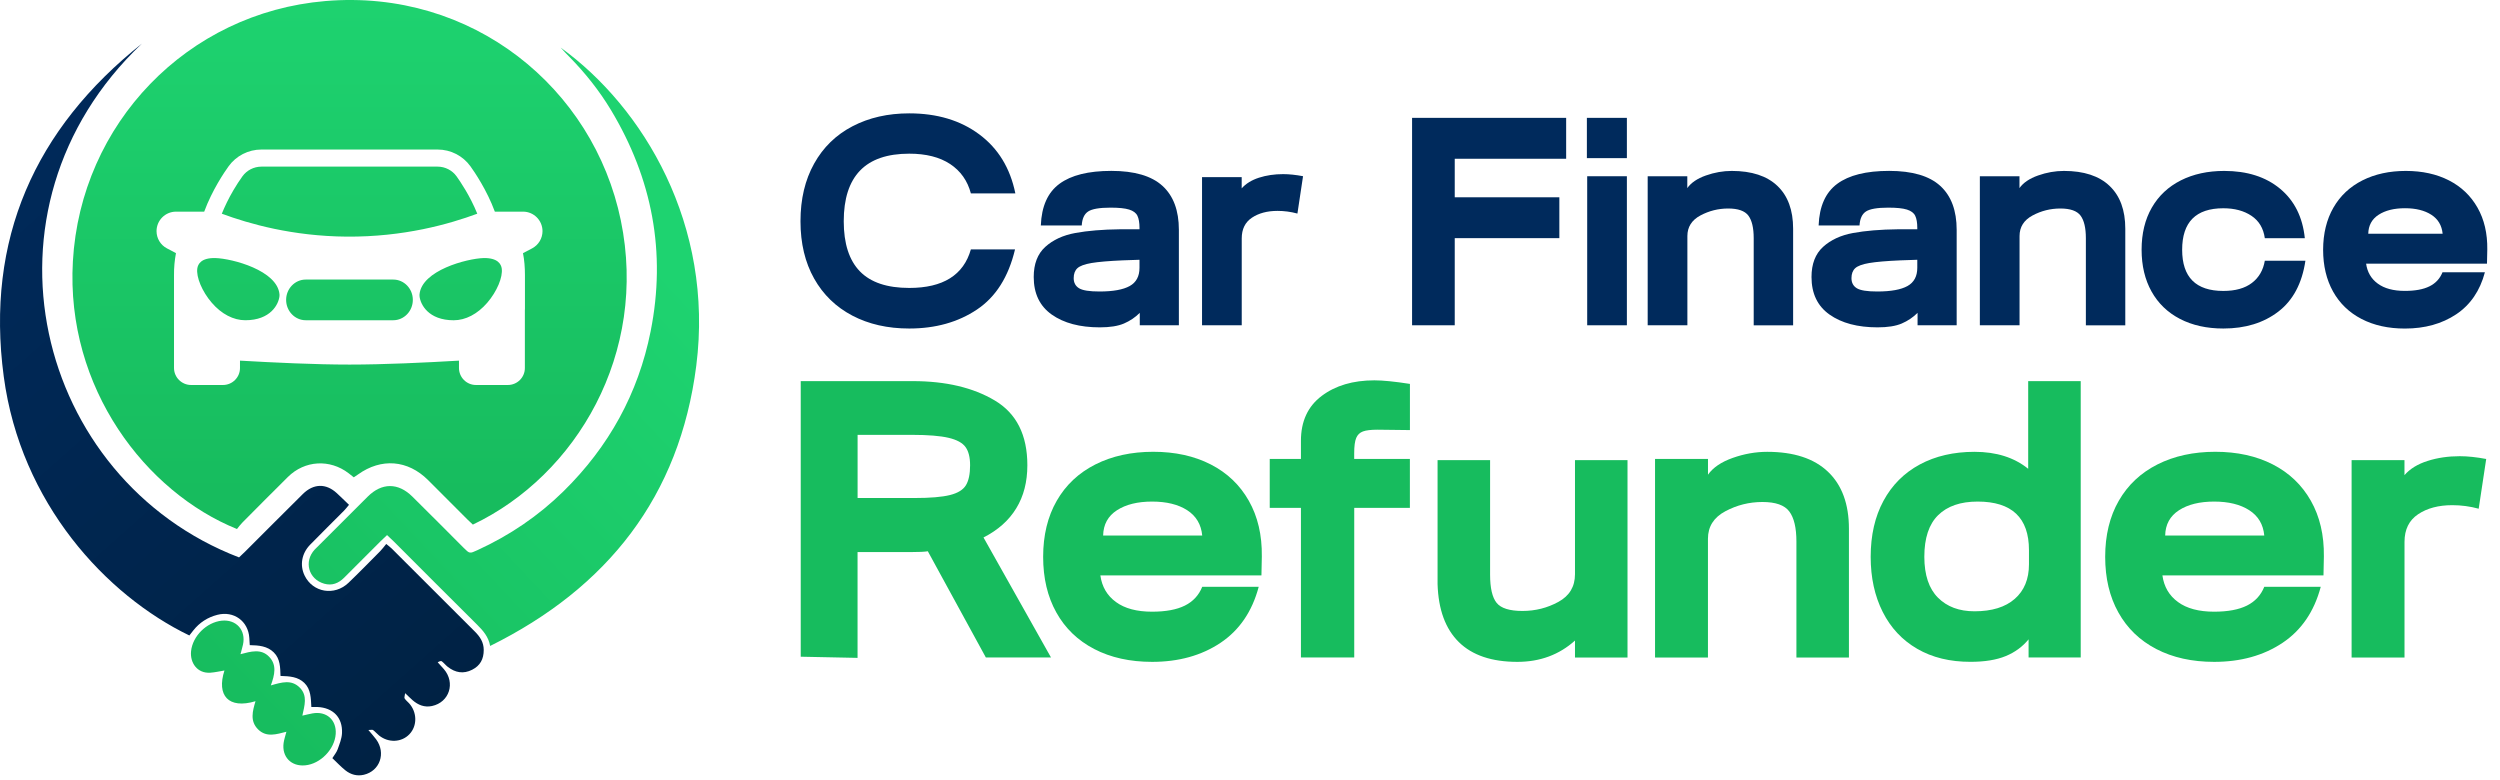 <svg width="189" height="59" viewBox="0 0 189 59" fill="none" xmlns="http://www.w3.org/2000/svg">
<path d="M64.438 23.861C63.199 23.21 62.235 22.279 61.549 21.061C60.863 19.843 60.517 18.4 60.517 16.727C60.517 15.053 60.86 13.602 61.549 12.369C62.235 11.136 63.202 10.196 64.449 9.546C65.697 8.895 67.125 8.57 68.739 8.57C70.844 8.57 72.612 9.099 74.037 10.161C75.462 11.222 76.37 12.706 76.76 14.619H73.398C73.144 13.664 72.621 12.925 71.832 12.402C71.039 11.878 70.01 11.618 68.739 11.618C67.081 11.618 65.842 12.044 65.02 12.895C64.198 13.747 63.787 15.024 63.787 16.727C63.787 18.415 64.195 19.677 65.008 20.514C65.821 21.351 67.066 21.768 68.739 21.768C71.293 21.768 72.846 20.798 73.398 18.855H76.736C76.243 20.931 75.285 22.448 73.857 23.402C72.432 24.357 70.723 24.836 68.739 24.836C67.11 24.836 65.676 24.511 64.438 23.861Z" fill="#002A5C"/>
<path d="M80.097 13.895C80.978 13.244 82.285 12.919 84.018 12.919C85.765 12.919 87.054 13.297 87.882 14.051C88.71 14.805 89.123 15.914 89.123 17.377V24.591H86.167V23.651C85.824 23.994 85.425 24.263 84.97 24.458C84.514 24.653 83.905 24.748 83.143 24.748C81.635 24.748 80.426 24.425 79.515 23.784C78.605 23.142 78.149 22.193 78.149 20.94C78.149 19.955 78.439 19.195 79.021 18.666C79.604 18.137 80.361 17.785 81.295 17.614C82.229 17.442 83.358 17.348 84.689 17.333H86.146V17.221C86.146 16.833 86.093 16.529 85.99 16.313C85.886 16.097 85.676 15.941 85.363 15.843C85.049 15.745 84.579 15.698 83.953 15.698C83.116 15.698 82.551 15.796 82.261 15.991C81.969 16.186 81.809 16.535 81.78 17.043H78.687C78.743 15.592 79.213 14.545 80.097 13.895ZM81.576 21.791C81.845 21.957 82.359 22.037 83.122 22.037C84.154 22.037 84.913 21.898 85.407 21.623C85.901 21.348 86.146 20.887 86.146 20.245V19.639L84.869 19.683C83.823 19.728 83.039 19.796 82.516 19.884C81.993 19.973 81.638 20.106 81.451 20.277C81.265 20.449 81.171 20.7 81.171 21.029C81.171 21.371 81.307 21.626 81.576 21.791Z" fill="#002A5C"/>
<path d="M90.871 13.389H93.872V14.241C94.185 13.883 94.623 13.614 95.181 13.433C95.74 13.253 96.349 13.164 97.008 13.164C97.458 13.164 97.957 13.218 98.51 13.321L98.085 16.145C97.591 16.011 97.091 15.943 96.583 15.943C95.805 15.943 95.161 16.115 94.646 16.458C94.132 16.801 93.875 17.324 93.875 18.025V24.588H90.874V13.389H90.871Z" fill="#002A5C"/>
<path d="M106.753 8.91H118.401V12.002H109.978V14.915H117.887V18.004H109.978V24.591H106.753V8.91Z" fill="#002A5C"/>
<path d="M119.968 8.91H122.992V11.955H119.968V8.91ZM119.992 13.324H122.992V24.591H119.992V13.324Z" fill="#002A5C"/>
<path d="M124.559 13.324H127.56V14.22C127.844 13.818 128.311 13.498 128.961 13.268C129.612 13.037 130.265 12.922 130.922 12.922C132.429 12.922 133.579 13.3 134.372 14.054C135.164 14.808 135.56 15.887 135.56 17.291V24.594H132.58V18.004C132.58 17.227 132.444 16.659 132.178 16.301C131.909 15.943 131.4 15.763 130.655 15.763C129.907 15.763 129.207 15.938 128.55 16.289C127.894 16.641 127.566 17.159 127.566 17.847V24.591H124.565V13.324H124.559Z" fill="#002A5C"/>
<path d="M138.898 13.895C139.779 13.244 141.086 12.919 142.818 12.919C144.565 12.919 145.854 13.297 146.682 14.051C147.51 14.805 147.924 15.914 147.924 17.377V24.591H144.968V23.651C144.625 23.994 144.225 24.263 143.77 24.458C143.315 24.653 142.706 24.748 141.943 24.748C140.435 24.748 139.226 24.425 138.316 23.784C137.405 23.142 136.95 22.193 136.95 20.94C136.95 19.955 137.242 19.195 137.822 18.666C138.404 18.137 139.161 17.785 140.095 17.614C141.03 17.442 142.159 17.348 143.489 17.333H144.947V17.221C144.947 16.833 144.894 16.529 144.79 16.313C144.687 16.097 144.477 15.941 144.163 15.843C143.85 15.745 143.38 15.698 142.753 15.698C141.916 15.698 141.355 15.796 141.062 15.991C140.769 16.186 140.61 16.535 140.58 17.043H137.488C137.544 15.592 138.014 14.545 138.898 13.895ZM140.376 21.791C140.645 21.957 141.16 22.037 141.922 22.037C142.954 22.037 143.714 21.898 144.208 21.623C144.701 21.348 144.947 20.887 144.947 20.245V19.639L143.67 19.683C142.623 19.728 141.84 19.796 141.316 19.884C140.793 19.973 140.438 20.106 140.252 20.277C140.066 20.449 139.971 20.7 139.971 21.029C139.971 21.371 140.107 21.626 140.376 21.791Z" fill="#002A5C"/>
<path d="M149.671 13.324H152.672V14.22C152.956 13.818 153.423 13.498 154.073 13.268C154.724 13.037 155.377 12.922 156.033 12.922C157.541 12.922 158.691 13.3 159.483 14.054C160.276 14.808 160.672 15.887 160.672 17.291V24.594H157.692V18.004C157.692 17.227 157.556 16.659 157.29 16.301C157.024 15.943 156.512 15.763 155.767 15.763C155.019 15.763 154.319 15.938 153.662 16.289C153.006 16.641 152.678 17.159 152.678 17.847V24.591H149.677V13.324H149.671Z" fill="#002A5C"/>
<path d="M172.24 23.559C171.129 24.411 169.742 24.836 168.087 24.836C166.833 24.836 165.739 24.594 164.805 24.109C163.871 23.624 163.155 22.932 162.656 22.037C162.156 21.141 161.905 20.088 161.905 18.879C161.905 17.655 162.162 16.594 162.676 15.698C163.191 14.802 163.924 14.116 164.87 13.637C165.819 13.159 166.913 12.922 168.152 12.922C169.884 12.922 171.291 13.371 172.373 14.267C173.456 15.163 174.079 16.41 174.245 18.007H171.22C171.117 17.259 170.78 16.697 170.212 16.316C169.645 15.935 168.935 15.745 168.084 15.745C166.008 15.745 164.971 16.792 164.971 18.882C164.971 20.957 166.008 21.995 168.084 21.995C168.994 21.995 169.716 21.794 170.245 21.389C170.774 20.987 171.099 20.425 171.22 19.71H174.289C174.035 21.425 173.352 22.708 172.24 23.559Z" fill="#002A5C"/>
<path d="M176.406 15.698C176.92 14.802 177.654 14.116 178.6 13.637C179.549 13.159 180.643 12.922 181.881 12.922C183.12 12.922 184.208 13.161 185.139 13.637C186.073 14.116 186.792 14.802 187.3 15.698C187.809 16.594 188.054 17.646 188.039 18.855L188.016 19.932H178.878C178.966 20.573 179.262 21.079 179.761 21.442C180.261 21.809 180.944 21.992 181.81 21.992C182.588 21.992 183.206 21.877 183.67 21.646C184.134 21.416 184.462 21.061 184.654 20.582H187.859C187.487 21.986 186.762 23.045 185.686 23.763C184.61 24.479 183.318 24.839 181.81 24.839C180.557 24.839 179.463 24.597 178.529 24.112C177.594 23.627 176.879 22.935 176.379 22.04C175.88 21.144 175.628 20.091 175.628 18.882C175.631 17.652 175.892 16.594 176.406 15.698ZM183.809 16.236C183.3 15.908 182.635 15.742 181.816 15.742C180.994 15.742 180.329 15.908 179.824 16.236C179.315 16.564 179.055 17.043 179.04 17.67H184.663C184.601 17.04 184.317 16.564 183.809 16.236Z" fill="#002A5C"/>
<path d="M60.535 49.647V28.813H69.011C71.498 28.813 73.564 29.3 75.205 30.276C76.846 31.252 77.668 32.884 77.668 35.172C77.668 36.425 77.39 37.511 76.831 38.424C76.275 39.34 75.447 40.077 74.353 40.633L79.456 49.706H74.531L70.144 41.676C69.883 41.718 69.487 41.735 68.949 41.735H64.831V49.735L60.535 49.647ZM69.129 37.65C70.324 37.65 71.22 37.575 71.817 37.425C72.414 37.277 72.816 37.026 73.026 36.68C73.236 36.331 73.339 35.828 73.339 35.172C73.339 34.575 73.224 34.117 72.996 33.8C72.769 33.481 72.34 33.247 71.713 33.099C71.087 32.952 70.167 32.875 68.952 32.875H64.834V37.65H69.129Z" fill="#17BC5E"/>
<path d="M79.891 37.856C80.576 36.662 81.552 35.748 82.814 35.11C84.077 34.474 85.534 34.155 87.187 34.155C88.84 34.155 90.285 34.474 91.53 35.11C92.775 35.748 93.733 36.662 94.41 37.856C95.087 39.051 95.415 40.452 95.394 42.066L95.365 43.5H83.187C83.305 44.355 83.698 45.029 84.367 45.514C85.032 46.001 85.942 46.244 87.098 46.244C88.133 46.244 88.958 46.09 89.576 45.783C90.194 45.475 90.631 45.002 90.888 44.364H95.158C94.661 46.235 93.694 47.648 92.263 48.603C90.829 49.558 89.109 50.037 87.098 50.037C85.428 50.037 83.968 49.712 82.726 49.067C81.481 48.42 80.526 47.5 79.861 46.306C79.193 45.111 78.862 43.71 78.862 42.096C78.862 40.464 79.205 39.051 79.891 37.856ZM89.756 38.575C89.079 38.137 88.192 37.919 87.098 37.919C86.004 37.919 85.118 38.137 84.441 38.575C83.764 39.012 83.415 39.648 83.397 40.485H90.888C90.809 39.648 90.43 39.012 89.756 38.575Z" fill="#17BC5E"/>
<path d="M98.351 38.395H95.992V34.693H98.351V33.321C98.351 31.849 98.874 30.72 99.918 29.933C100.961 29.147 102.292 28.754 103.903 28.754C104.538 28.754 105.434 28.842 106.59 29.023V32.514L104.142 32.485C103.646 32.485 103.276 32.529 103.037 32.618C102.797 32.706 102.629 32.872 102.528 33.111C102.428 33.351 102.377 33.738 102.377 34.276V34.693H106.587V38.395H102.38V49.706H98.351V38.395Z" fill="#17BC5E"/>
<path d="M110.291 48.544C109.277 47.547 108.739 46.087 108.68 44.157V34.785H112.651V43.441C112.651 44.455 112.816 45.168 113.144 45.576C113.473 45.984 114.126 46.188 115.099 46.188C116.074 46.188 116.979 45.96 117.816 45.502C118.652 45.044 119.069 44.349 119.069 43.411V34.785H123.04V49.709H119.069V48.426C117.875 49.499 116.423 50.037 114.711 50.037C112.778 50.037 111.305 49.54 110.291 48.544Z" fill="#17BC5E"/>
<path d="M125.124 34.693H129.124V35.887C129.503 35.349 130.123 34.927 130.99 34.619C131.856 34.312 132.725 34.158 133.6 34.158C135.61 34.158 137.142 34.66 138.197 35.666C139.253 36.671 139.779 38.108 139.779 39.979V49.709H135.809V40.934C135.809 39.899 135.628 39.142 135.27 38.666C134.913 38.188 134.236 37.951 133.239 37.951C132.243 37.951 131.309 38.185 130.434 38.652C129.559 39.119 129.121 39.811 129.121 40.727V49.712H125.121V34.693H125.124Z" fill="#17BC5E"/>
<path d="M144.944 49.052C143.809 48.396 142.939 47.465 142.333 46.261C141.727 45.058 141.423 43.669 141.423 42.099C141.423 40.467 141.745 39.054 142.393 37.859C143.04 36.665 143.954 35.751 145.139 35.113C146.322 34.477 147.702 34.158 149.272 34.158C150.925 34.158 152.276 34.587 153.331 35.441V28.813H157.302V49.706H153.361V48.334C152.903 48.893 152.326 49.316 151.628 49.602C150.931 49.889 150.047 50.034 148.971 50.034C147.421 50.037 146.079 49.709 144.944 49.052ZM146.511 45.185C147.197 45.871 148.116 46.214 149.272 46.214C150.585 46.214 151.602 45.901 152.317 45.274C153.033 44.647 153.39 43.778 153.39 42.663V41.59C153.39 39.142 152.096 37.919 149.509 37.919C148.214 37.919 147.22 38.261 146.523 38.947C145.825 39.633 145.479 40.683 145.479 42.096C145.482 43.471 145.825 44.499 146.511 45.185Z" fill="#17BC5E"/>
<path d="M160.181 37.856C160.867 36.662 161.843 35.748 163.105 35.11C164.367 34.474 165.825 34.155 167.478 34.155C169.13 34.155 170.576 34.474 171.821 35.11C173.065 35.748 174.023 36.662 174.7 37.856C175.377 39.051 175.705 40.452 175.685 42.066L175.655 43.5H163.478C163.596 44.355 163.989 45.029 164.657 45.514C165.322 46.001 166.233 46.244 167.389 46.244C168.424 46.244 169.249 46.09 169.866 45.783C170.484 45.475 170.922 45.002 171.179 44.364H175.448C174.951 46.235 173.985 47.648 172.554 48.603C171.12 49.558 169.399 50.037 167.389 50.037C165.719 50.037 164.261 49.712 163.016 49.067C161.772 48.42 160.817 47.5 160.152 46.306C159.483 45.111 159.152 43.71 159.152 42.096C159.152 40.464 159.495 39.051 160.181 37.856ZM170.047 38.575C169.37 38.137 168.483 37.919 167.389 37.919C166.295 37.919 165.408 38.137 164.731 38.575C164.054 39.012 163.705 39.648 163.687 40.485H171.179C171.102 39.648 170.724 39.012 170.047 38.575Z" fill="#17BC5E"/>
<path d="M177.778 34.785H181.778V35.92C182.195 35.441 182.777 35.083 183.525 34.847C184.27 34.607 185.083 34.489 185.958 34.489C186.555 34.489 187.221 34.56 187.957 34.699L187.389 38.459C186.733 38.279 186.065 38.191 185.391 38.191C184.356 38.191 183.496 38.418 182.81 38.876C182.124 39.335 181.781 40.029 181.781 40.967V49.712H177.781V34.785H177.778Z" fill="#17BC5E"/>
<path d="M10.728 3.296C-2.46 15.81 2.707 36.248 18.072 42.14C18.217 42.001 18.379 41.853 18.536 41.697C19.988 40.248 21.436 38.791 22.894 37.348C23.704 36.547 24.65 36.532 25.463 37.283C25.765 37.561 26.054 37.847 26.385 38.164C26.235 38.341 26.131 38.483 26.007 38.607C25.155 39.468 24.289 40.313 23.444 41.182C22.802 41.842 22.654 42.737 23.027 43.509C23.645 44.792 25.283 45.076 26.344 44.062C27.16 43.281 27.946 42.471 28.742 41.67C28.901 41.511 29.031 41.324 29.2 41.123C29.386 41.277 29.513 41.369 29.626 41.481C31.719 43.568 33.806 45.658 35.899 47.746C36.289 48.136 36.57 48.553 36.57 49.138C36.57 49.824 36.307 50.324 35.692 50.634C35.033 50.968 34.421 50.856 33.853 50.415C33.694 50.291 33.564 50.123 33.404 49.998C33.348 49.954 33.241 49.978 33.09 50.069C33.247 50.241 33.407 50.409 33.558 50.587C34.445 51.621 33.972 53.094 32.659 53.375C32.091 53.496 31.609 53.301 31.187 52.931C31.021 52.786 30.867 52.63 30.628 52.402C30.604 52.609 30.548 52.733 30.589 52.801C30.672 52.937 30.811 53.041 30.921 53.162C31.541 53.839 31.556 54.877 30.953 55.506C30.359 56.13 29.374 56.174 28.662 55.607C28.502 55.48 28.372 55.317 28.206 55.193C28.153 55.151 28.041 55.187 27.849 55.187C28.085 55.471 28.274 55.675 28.437 55.897C29.194 56.931 28.724 58.285 27.509 58.572C26.994 58.693 26.521 58.56 26.119 58.244C25.77 57.966 25.463 57.635 25.126 57.316C25.28 57.07 25.445 56.878 25.525 56.653C25.667 56.254 25.838 55.837 25.856 55.423C25.909 54.238 25.179 53.499 23.991 53.449C23.852 53.443 23.713 53.449 23.538 53.449C23.5 52.78 23.506 52.124 23.018 51.639C22.53 51.154 21.886 51.122 21.206 51.101C21.185 50.457 21.188 49.803 20.697 49.321C20.209 48.84 19.568 48.786 18.882 48.772C18.87 48.585 18.858 48.408 18.849 48.227C18.77 46.959 17.676 46.161 16.434 46.48C15.698 46.669 15.083 47.063 14.61 47.666C14.509 47.793 14.409 47.92 14.314 48.041C8.038 45.014 1.563 38.051 0.283 28.461C-1.1 18.105 2.619 9.747 10.728 3.296Z" fill="url(#paint0_linear_1_315)"/>
<path d="M37.055 48.834C36.934 48.145 36.523 47.675 36.062 47.219C33.962 45.138 31.878 43.042 29.788 40.952C29.631 40.795 29.466 40.647 29.262 40.452C29.076 40.63 28.913 40.777 28.759 40.931C27.846 41.845 26.932 42.761 26.016 43.675C25.596 44.094 25.102 44.298 24.508 44.127C23.319 43.784 22.953 42.448 23.795 41.543C23.852 41.484 23.911 41.428 23.97 41.369C25.247 40.091 26.524 38.814 27.804 37.54C28.863 36.488 30.096 36.479 31.166 37.534C32.467 38.817 33.753 40.115 35.044 41.407C35.506 41.868 35.506 41.862 36.091 41.593C38.521 40.482 40.709 39.001 42.61 37.132C46.019 33.776 48.251 29.756 49.188 25.046C50.377 19.077 49.309 13.504 46.184 8.31C45.303 6.847 44.239 5.516 43.042 4.295C42.817 4.067 42.595 3.84 42.385 3.597C48.65 8.115 53.992 17.026 52.638 27.651C51.379 37.522 45.942 44.431 37.055 48.834ZM20.348 49.653C19.736 49.017 18.965 49.253 18.181 49.457C18.258 49.162 18.323 48.949 18.37 48.733C18.61 47.645 17.859 46.806 16.756 46.924C15.615 47.048 14.562 48.086 14.444 49.23C14.355 50.09 14.899 50.927 15.908 50.856C16.262 50.832 16.611 50.746 16.969 50.69C16.357 52.568 17.268 53.629 19.316 53.011C19.095 53.762 18.879 54.516 19.515 55.145C20.147 55.769 20.901 55.509 21.652 55.32C21.569 55.645 21.48 55.899 21.442 56.16C21.291 57.215 22.016 57.963 23.077 57.859C24.227 57.75 25.303 56.642 25.38 55.486C25.451 54.424 24.679 53.741 23.621 53.933C23.387 53.975 23.157 54.037 22.858 54.102C23.018 53.339 23.275 52.597 22.66 51.982C22.036 51.358 21.306 51.577 20.475 51.817C20.771 51.007 20.939 50.267 20.348 49.653Z" fill="url(#paint1_linear_1_315)"/>
<path d="M21.129 22.252V22.377C21.07 23.009 20.452 24.21 18.545 24.21C17.646 24.21 16.741 23.739 16.008 22.885C15.278 22.04 14.82 20.94 14.917 20.289C14.962 19.985 15.189 19.482 16.286 19.509C17.557 19.547 20.969 20.443 21.129 22.252ZM29.732 21.135H23.11C22.297 21.135 21.631 21.827 21.631 22.672C21.631 23.518 22.297 24.21 23.11 24.21H29.732C30.545 24.21 31.21 23.518 31.21 22.672C31.213 21.827 30.548 21.135 29.732 21.135ZM34.518 13.333C34.19 12.875 33.652 12.597 33.084 12.597H19.76C19.192 12.6 18.657 12.872 18.326 13.333C18.101 13.646 17.874 13.992 17.652 14.371C17.279 15.003 16.993 15.609 16.768 16.156C18.837 16.922 22.11 17.856 26.208 17.889C30.527 17.921 33.965 16.94 36.082 16.156C35.538 14.805 34.773 13.688 34.518 13.333ZM37.93 20.289C37.883 19.985 37.646 19.488 36.561 19.509C35.296 19.547 31.878 20.446 31.716 22.255V22.38C31.772 23.012 32.387 24.212 34.3 24.212C35.195 24.212 36.1 23.742 36.836 22.888C37.569 22.04 38.028 20.943 37.93 20.289ZM35.748 39.66C35.612 39.533 35.462 39.397 35.32 39.255C34.332 38.267 33.348 37.28 32.36 36.292C30.829 34.767 28.824 34.607 27.065 35.87C26.968 35.941 26.864 36.006 26.746 36.086C26.61 35.979 26.483 35.876 26.356 35.778C24.931 34.687 23.036 34.8 21.764 36.059C20.611 37.2 19.47 38.35 18.329 39.5C18.169 39.66 18.036 39.846 17.915 39.994C11.036 37.215 4.96 29.351 5.51 19.754C6.101 9.359 14.14 0.963 24.6 0.079C35.68 -0.858 44.866 6.625 46.935 16.668C49.005 26.696 43.592 35.923 35.748 39.66ZM41.014 17.472C41.011 16.659 40.354 16 39.541 16H37.41C36.81 14.374 35.872 12.996 35.568 12.576C34.994 11.778 34.072 11.305 33.087 11.305H19.76C18.778 11.305 17.847 11.781 17.279 12.576C16.975 12.996 16.041 14.365 15.438 16H13.306C12.493 16.003 11.837 16.659 11.834 17.472C11.834 18.022 12.138 18.524 12.62 18.776L13.303 19.136C13.2 19.683 13.149 20.239 13.155 20.795V27.819C13.155 28.529 13.738 29.105 14.447 29.105H16.857C17.566 29.105 18.143 28.532 18.143 27.822C18.143 27.822 18.143 27.822 18.143 27.819V27.264C20.679 27.411 23.828 27.562 26.424 27.562C29.022 27.562 32.159 27.414 34.699 27.264V27.819C34.699 28.529 35.272 29.105 35.985 29.105H38.394C39.104 29.105 39.68 28.532 39.68 27.822C39.68 27.822 39.68 27.822 39.68 27.819V23.462C39.686 23.423 39.686 23.376 39.686 23.337V20.798C39.686 20.215 39.642 19.66 39.538 19.139L40.224 18.779C40.709 18.524 41.014 18.022 41.014 17.472Z" fill="url(#paint2_linear_1_315)"/>
<defs>
<linearGradient id="paint0_linear_1_315" x1="-4.387" y1="8.035" x2="34.843" y2="52.15" gradientUnits="userSpaceOnUse">
<stop stop-color="#002A5C"/>
<stop offset="1" stop-color="#002244"/>
</linearGradient>
<linearGradient id="paint1_linear_1_315" x1="14.3" y1="51.042" x2="52.05" y2="15.638" gradientUnits="userSpaceOnUse">
<stop stop-color="#17BC5E"/>
<stop offset="0.918" stop-color="#1ED370"/>
</linearGradient>
<linearGradient id="paint2_linear_1_315" x1="26.425" y1="37.34" x2="26.425" y2="-4.57" gradientUnits="userSpaceOnUse">
<stop stop-color="#17BC5E"/>
<stop offset="0.918" stop-color="#1ED370"/>
</linearGradient>
</defs>
</svg>
